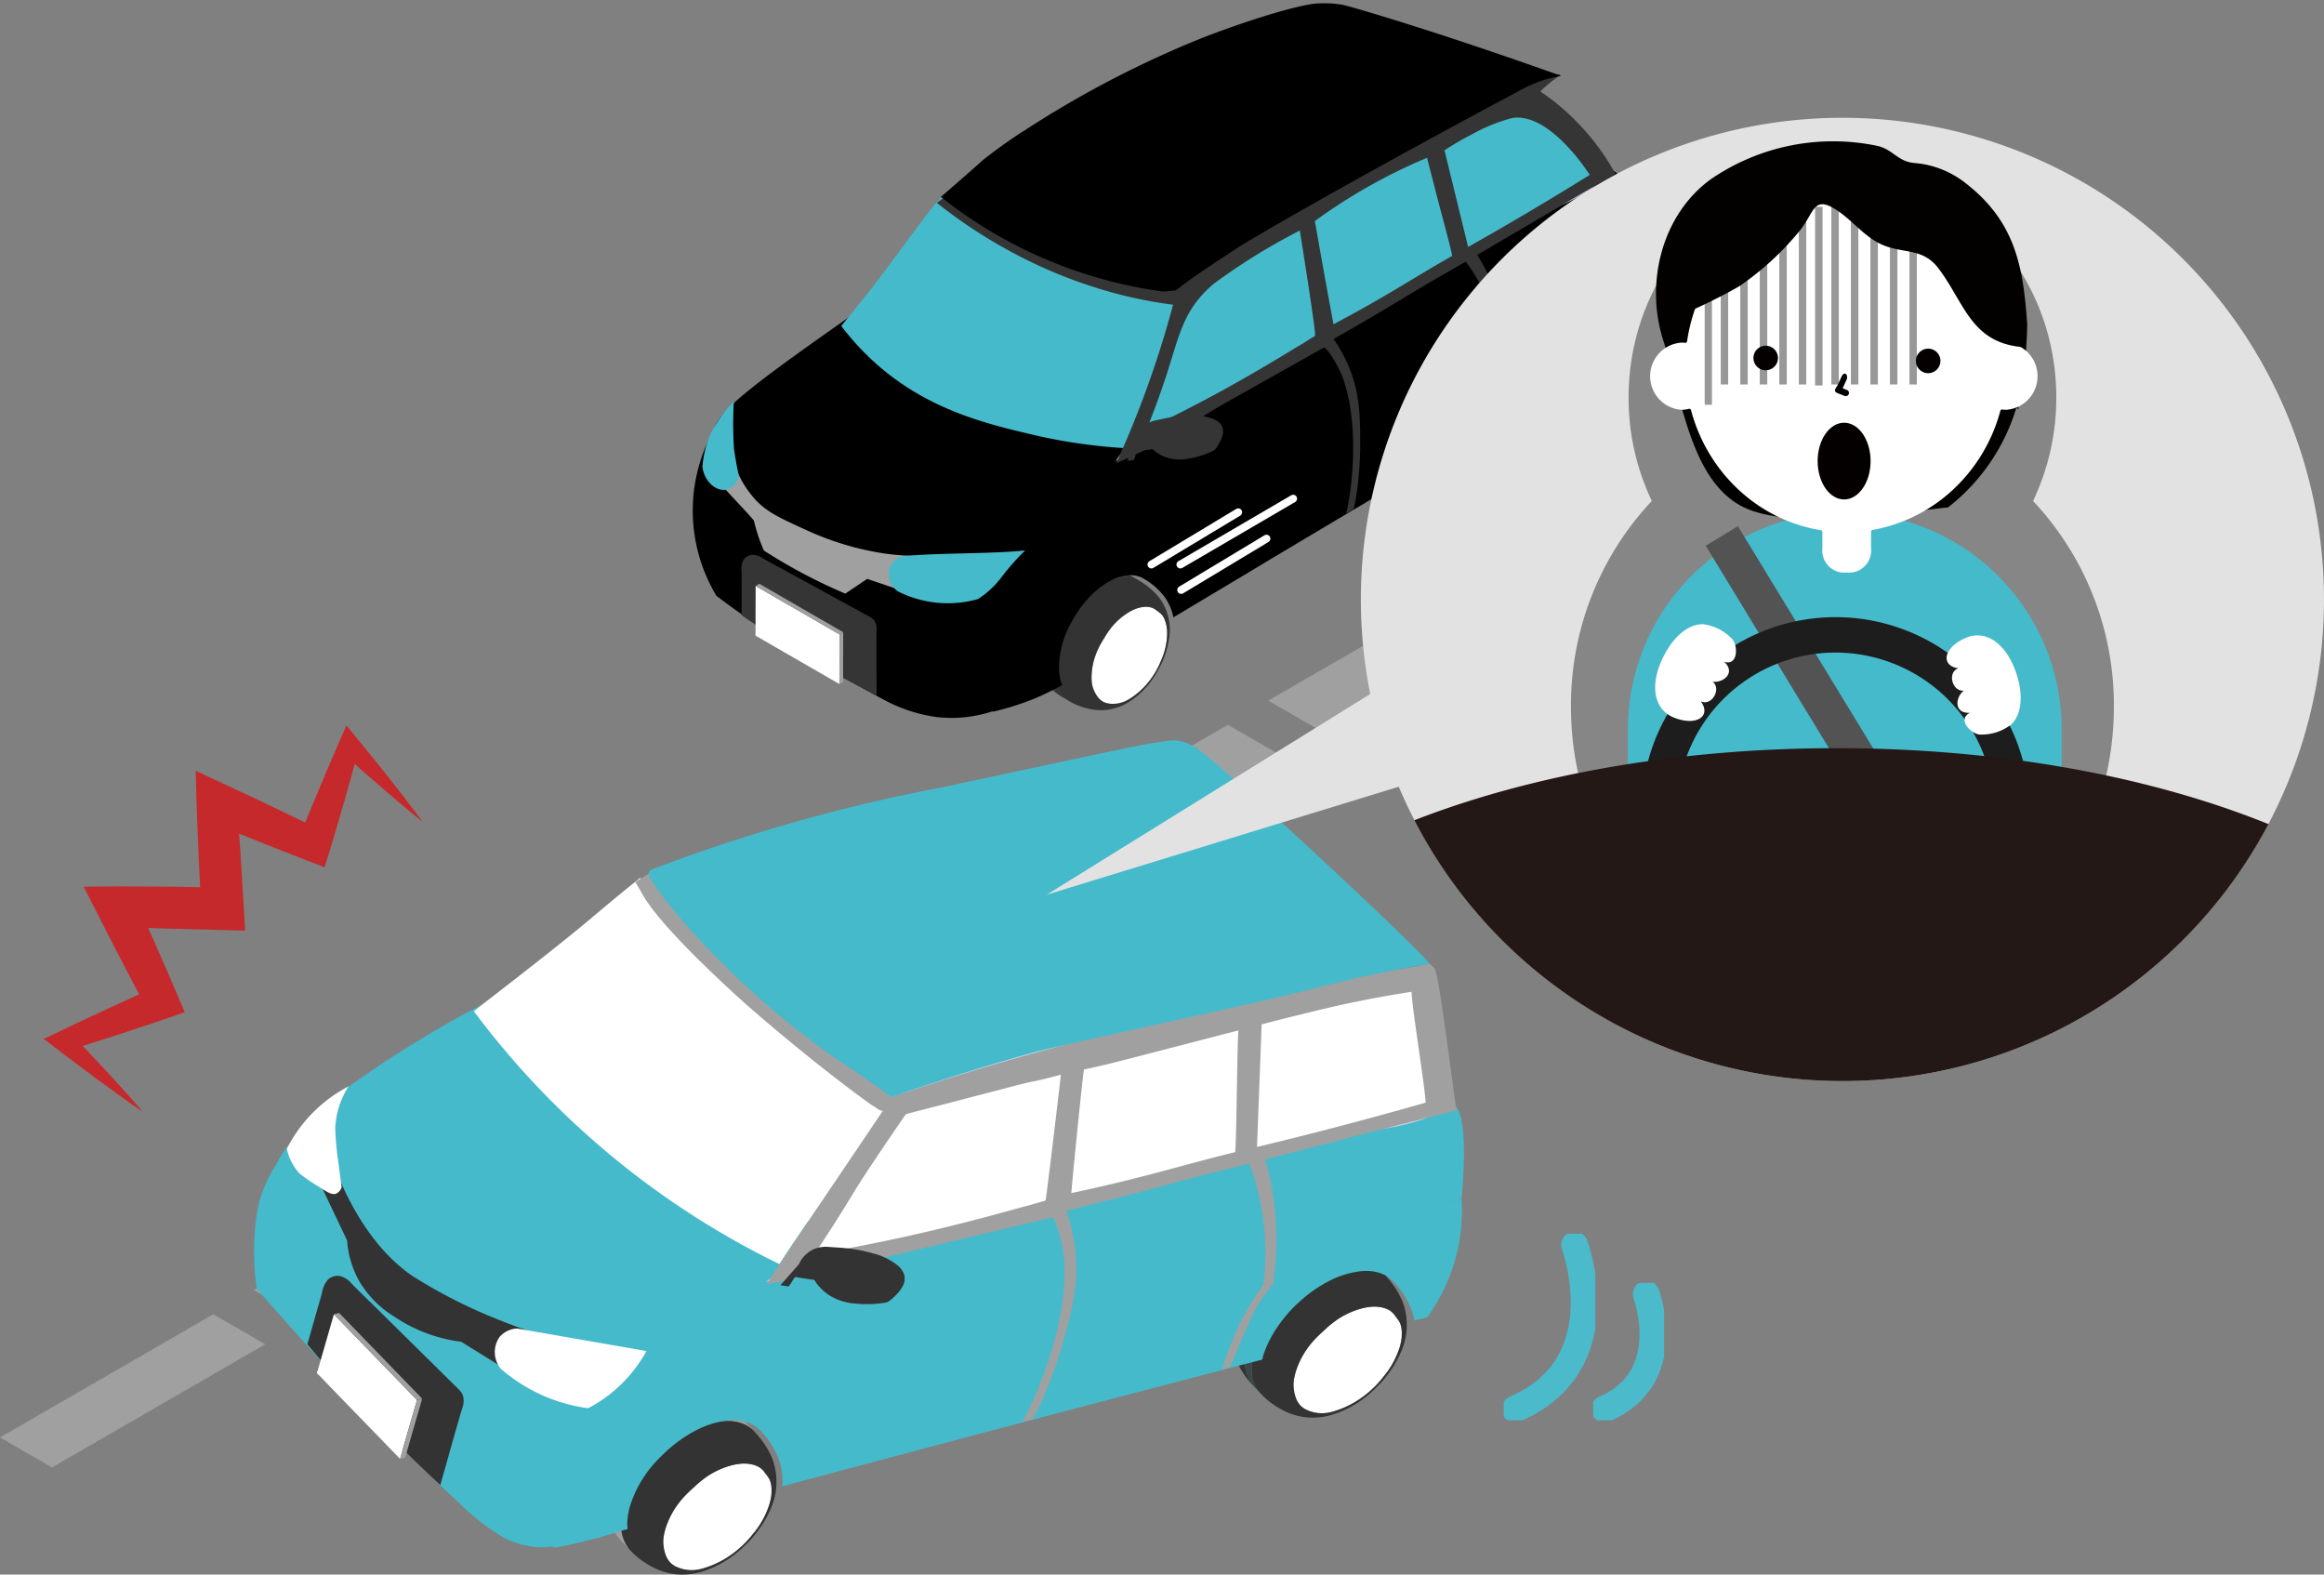 <svg data-name="Group 2988" xmlns="http://www.w3.org/2000/svg" xmlns:xlink="http://www.w3.org/1999/xlink" width="260" height="176.129" viewBox="0 0 260 176.129"><rect x="0" y="0" width="260" height="176.129" fill="#808080" stroke="none"/><defs><clipPath id="b"><path data-name="Rectangle 1634" fill="none" d="M0 0h260v176.129H0z"/></clipPath><clipPath id="c"><path data-name="Path 3419" d="M127.454 116.9q-.242.067-.486.131l-1.054.281q-2.18.584-4.358 1.178-2.194.6-4.386 1.208t-4.371 1.22q-2.19.616-4.379 1.236t-4.369 1.242q-2.185.624-4.371 1.251l-4.356 1.253-4.365 1.259-4.349 1.258-4.358 1.261-4.333 1.253-4.353 1.257-4.35 1.254c-1.457.419-24.554 9.179-26.015 9.565.717.744 32.111 31.45 32.613 31.313 2.083-.57 26.039-11.365 28.119-11.933l6.217-1.7 6.234-1.705 6.227-1.7 6.223-1.7c2.083-.57 27.677-7.439 29.754-8.006.946-.259 3-.759 6.241-1.707 2.45-.716 4.423-1.347 5.655-1.751a12.636 12.636 0 00-.408-.863c-1.541-2.964-41.915-25.964-42.091-26.132-.031-.03-.286-.239-.268-.282-.018.041-.218.049-.263.062" transform="translate(-43.201 -116.834)" fill="none"/></clipPath><clipPath id="d"><path data-name="Path 3447" d="M161.606 10.358l-.349.211-.761.454q-1.571.94-3.137 1.888t-3.153 1.917q-1.57.96-3.138 1.924t-3.141 1.938q-1.566.967-3.131 1.94t-3.132 1.947l-3.12 1.947-3.125 1.953-3.112 1.948-3.119 1.953-3.1 1.942-3.115 1.948-3.116 1.946c-1.043.651-20.428 12.977-21.481 13.6.724.421 28.113 17.2 28.474 16.981 1.5-.908 21.1-15.011 22.6-15.917l4.472-2.709 4.483-2.716 4.479-2.713 4.476-2.712c1.5-.908 19.934-11.957 21.427-12.862.682-.413 2.172-1.26 4.489-2.72 1.752-1.1 3.151-2.034 4.022-2.623a10.062 10.062 0 00-.511-.584c-1.859-1.968-34.539-10.739-34.714-10.831-.031-.016-.277-.122-.271-.16-.005.037-.16.087-.192.107" transform="translate(-98.377 -10.251)" fill="none"/></clipPath><clipPath id="f"><path data-name="Rectangle 1630" fill="none" d="M0 0h23.768v22.282H0z"/></clipPath><clipPath id="g"><path data-name="Rectangle 1622" fill="none" d="M0 0h11.391v22.282H0z"/></clipPath><clipPath id="h"><path data-name="Rectangle 1629" fill="none" d="M0 0h11.391v20.098H0z"/></clipPath><clipPath id="i"><path data-name="Rectangle 1631" fill="none" d="M0 0h10.256v20.868H0z"/></clipPath><clipPath id="j"><path data-name="Rectangle 1632" fill="none" d="M0 0h7.938v15.373H0z"/></clipPath><radialGradient id="a" cx=".485" cy=".496" r=".361" gradientTransform="matrix(0 1 1.53 0 -1.917 1.463)" gradientUnits="objectBoundingBox"><stop offset="0" stop-color="#fff"/><stop offset="1" stop-color="#c5d3ec"/></radialGradient><radialGradient id="e" cx=".5" cy=".498" r=".71" gradientTransform="matrix(.574 0 0 -1 -.355 5.903)" xlink:href="#a"/></defs><g data-name="Group 2987" clip-path="url(#b)"><path data-name="Path 3402" d="M0 160.788l5.816 3.355 23.86-13.775-5.817-3.356z" fill="#a0a0a0"/><path data-name="Path 3403" d="M58.053 133.883l-23.859 13.774-5.817-3.359 23.86-13.775z" fill="#a0a0a0"/><path data-name="Path 3404" d="M86.43 117.398l-23.859 13.775-5.817-3.355 23.86-13.775z" fill="#a0a0a0"/><path data-name="Path 3405" d="M114.806 100.915L90.947 114.69l-5.818-3.351 23.86-13.775z" fill="#a0a0a0"/><path data-name="Path 3406" d="M143.183 84.431l-23.86 13.778-5.816-3.355 23.86-13.775z" fill="#a0a0a0"/><path data-name="Path 3407" d="M171.56 67.947l-23.859 13.774-5.817-3.355 23.86-13.775z" fill="#a0a0a0"/><path data-name="Path 3408" d="M199.937 51.462l-23.859 13.775-5.82-3.355 23.86-13.775z" fill="#a0a0a0"/><g data-name="Group 2963"><g data-name="Group 2962" clip-path="url(#b)"><path data-name="Path 3409" d="M150.377 139.348h-.011l.034.011-.023-.008" fill="#394949"/><path data-name="Path 3410" d="M139.882 149.506a14.555 14.555 0 014.261-5.765 14.962 14.962 0 013.067-2.034 9.556 9.556 0 013.38-1.008 4.377 4.377 0 013.556 1.081 11.951 11.951 0 00-1.416-1.229l.03.021a8.649 8.649 0 00-2.453-1.242l.058.015a7.315 7.315 0 00-1.144-.254l.1.013c-.075-.01-.151-.027-.226-.029l.115.015-.125-.016h.01a6.52 6.52 0 00-1.354-.018h.027a10.115 10.115 0 00-2.142.476 11.094 11.094 0 00-1.979.945 13.382 13.382 0 00-3.182 2.686 11.854 11.854 0 00-2.233 3.727 7.559 7.559 0 00-.47 2.2 6.892 6.892 0 00.249 2.138 8.821 8.821 0 001.919 3.466c.122.138.247.272.372.407a4.542 4.542 0 01-.887-4.011 9.159 9.159 0 01.462-1.587" fill="#333"/><path data-name="Path 3411" d="M140.627 150.149a14.674 14.674 0 014.429-5.847 11.947 11.947 0 016.144-2.863 4.378 4.378 0 013.655 1.075c-.3-.315-.589-.652-.923-.938a3.561 3.561 0 00-1.129-.646 5.463 5.463 0 00-2.6-.195 11.092 11.092 0 00-4.422 1.781 16.383 16.383 0 00-3.746 3.349 14.541 14.541 0 00-1.5 2.24 10.683 10.683 0 00-1.027 2.531 6.16 6.16 0 00-.131 2.58 3.924 3.924 0 00.4 1.168 4.547 4.547 0 00.758.967c.157.162.317.322.473.485a4.581 4.581 0 01-.871-4.089 9.287 9.287 0 01.483-1.6" fill="#394949"/><path data-name="Path 3412" d="M152.392 146.347a9.517 9.517 0 00-3.267 1.6 12.472 12.472 0 00-2.709 2.691 8.52 8.52 0 00-1.646 3.611 3.459 3.459 0 00.7 2.967 3.588 3.588 0 003.294.753 8.915 8.915 0 003.305-1.444 12.461 12.461 0 002.786-2.589 9.22 9.22 0 001.817-3.545 3.819 3.819 0 00-.367-3.076 3.221 3.221 0 00-2.978-1.132 6.127 6.127 0 00-.939.163" fill="#fff"/><path data-name="Path 3413" d="M156.676 151.385a8.256 8.256 0 00.616-2 7.928 7.928 0 00.05-2.018 10.313 10.313 0 00-.192-1.05 6.625 6.625 0 00-.356-1 9.64 9.64 0 00-1.079-1.791 11.842 11.842 0 00-.817-.969l.144.153c-.071-.076-.142-.153-.215-.227l.021.023a3.319 3.319 0 00-.305-.278v.005a3.5 3.5 0 00-.317-.226 2.834 2.834 0 00-.346-.191 4.024 4.024 0 00-.384-.16l.01.008c-.15-.043-.294-.1-.445-.135l.013.008a4.7 4.7 0 00-.517-.1l.012.006a5.432 5.432 0 00-.628-.046l.019.007a6.586 6.586 0 00-.871.04l.026.007a10.253 10.253 0 00-3.731 1.265l.014-.015c-.325.177-.642.371-.951.573l.005-.008c-.243.158-.481.327-.715.5v-.005a15.86 15.86 0 00-3.909 4.075 12.485 12.485 0 00-1.376 2.751 7.1 7.1 0 00-.434 2.88 4.026 4.026 0 00.935 2.313 8.57 8.57 0 002.242 1.779 7.418 7.418 0 002.914.98 7.659 7.659 0 002.833-.26 11.61 11.61 0 004.585-2.647c.19-.172.375-.351.557-.53l-.039.037c.32-.325.634-.659.923-1.013s.554-.736.814-1.115l-.031.044a10.844 10.844 0 00.916-1.672m-11.751 2.195a9.457 9.457 0 011.833-3.377 14.193 14.193 0 011.352-1.334 11.807 11.807 0 011.448-1.218 8.8 8.8 0 013.2-1.384 4.674 4.674 0 011.85-.018 2.7 2.7 0 01.9.338 2.415 2.415 0 01.594.641 6.215 6.215 0 01.52.725 2.045 2.045 0 01.2.835 5.383 5.383 0 01-.212 1.891 9.634 9.634 0 01-1.852 3.338 10.987 10.987 0 01-5.306 3.784 4.3 4.3 0 01-3.475-.19 2.308 2.308 0 01-.99-1.253 4.562 4.562 0 01-.246-1.815 5.6 5.6 0 01.188-.962" fill="#333"/><path data-name="Path 3414" d="M79.862 156.9h-.011l.034.011-.023-.008" fill="#394949"/><path data-name="Path 3415" d="M69.368 167.058a14.556 14.556 0 014.261-5.765 14.963 14.963 0 013.067-2.034 9.555 9.555 0 013.38-1.008 4.377 4.377 0 013.556 1.081 11.967 11.967 0 00-1.416-1.229l.03.021a8.645 8.645 0 00-2.453-1.242l.058.015a7.3 7.3 0 00-1.145-.254l.1.013c-.075-.01-.151-.027-.226-.029l.115.015-.125-.016h.01a6.524 6.524 0 00-1.354-.018h.027a10.122 10.122 0 00-2.142.476 11.1 11.1 0 00-1.979.945 13.386 13.386 0 00-3.182 2.686 11.854 11.854 0 00-2.233 3.727 7.56 7.56 0 00-.47 2.2 6.892 6.892 0 00.249 2.138 8.82 8.82 0 001.919 3.466c.122.138.247.272.372.407a4.542 4.542 0 01-.887-4.011 9.163 9.163 0 01.462-1.587" fill="#a0a0a0"/><path data-name="Path 3416" d="M70.112 167.701a14.675 14.675 0 014.429-5.847 11.941 11.941 0 016.144-2.863 4.378 4.378 0 013.655 1.075c-.3-.315-.589-.652-.923-.938a3.56 3.56 0 00-1.129-.646 5.463 5.463 0 00-2.6-.195 11.092 11.092 0 00-4.422 1.781 16.383 16.383 0 00-3.746 3.349 14.542 14.542 0 00-1.5 2.24 10.684 10.684 0 00-1.027 2.531 6.159 6.159 0 00-.131 2.58 3.925 3.925 0 00.4 1.168 4.568 4.568 0 00.757.967c.158.162.317.322.474.485a4.581 4.581 0 01-.871-4.089 9.292 9.292 0 01.483-1.6" fill="#a0a0a0"/><path data-name="Path 3417" d="M81.878 163.899a9.531 9.531 0 00-3.267 1.6 12.5 12.5 0 00-2.709 2.692 8.519 8.519 0 00-1.646 3.611 3.46 3.46 0 00.7 2.967 3.589 3.589 0 003.294.753 8.916 8.916 0 003.305-1.444 12.458 12.458 0 002.786-2.589 9.218 9.218 0 001.822-3.541 3.819 3.819 0 00-.367-3.076 3.221 3.221 0 00-2.978-1.132 6.125 6.125 0 00-.939.164" fill="#fff"/><path data-name="Path 3418" d="M86.158 168.932a8.253 8.253 0 00.616-2 7.929 7.929 0 00.05-2.018 10.313 10.313 0 00-.192-1.05 6.629 6.629 0 00-.356-1 9.64 9.64 0 00-1.079-1.791 11.822 11.822 0 00-.817-.969l.144.153c-.071-.076-.142-.153-.215-.227l.021.023a3.31 3.31 0 00-.305-.278l.005.005a3.493 3.493 0 00-.317-.226 2.83 2.83 0 00-.346-.191 4.03 4.03 0 00-.384-.16l.01.008c-.15-.043-.294-.1-.445-.135l.012.008a4.634 4.634 0 00-.516-.1l.012.006a5.412 5.412 0 00-.628-.046l.019.007a6.575 6.575 0 00-.871.04c.009 0 .017.005.026.006a10.269 10.269 0 00-3.731 1.266l.014-.015c-.325.177-.642.371-.951.573l.005-.008a15.26 15.26 0 00-.715.5 15.859 15.859 0 00-3.909 4.075 12.485 12.485 0 00-1.376 2.751 7.1 7.1 0 00-.434 2.88 4.026 4.026 0 00.935 2.313 8.571 8.571 0 002.242 1.779 7.417 7.417 0 002.914.98 7.659 7.659 0 002.833-.26 11.611 11.611 0 004.585-2.647c.19-.172.375-.351.557-.53l-.039.037c.32-.325.634-.659.923-1.013s.554-.736.814-1.116l-.031.044a10.847 10.847 0 00.916-1.672m-11.747 2.198a9.457 9.457 0 011.833-3.378 14.2 14.2 0 011.352-1.334 11.813 11.813 0 011.448-1.218 8.805 8.805 0 013.2-1.384 4.675 4.675 0 011.85-.018 2.7 2.7 0 01.9.338 2.415 2.415 0 01.594.641 6.211 6.211 0 01.52.725 2.046 2.046 0 01.2.835 5.383 5.383 0 01-.212 1.891 9.647 9.647 0 01-1.852 3.338 10.986 10.986 0 01-5.306 3.784 4.3 4.3 0 01-3.475-.19 2.308 2.308 0 01-.99-1.253 4.563 4.563 0 01-.246-1.815 5.6 5.6 0 01.188-.962" fill="#333"/></g></g><g data-name="Group 2965"><g data-name="Group 2964" clip-path="url(#c)" transform="translate(36.233 97.99)"><path data-name="Rectangle 1612" transform="rotate(-74.085 27.706 36.71)" fill="url(#a)" d="M0 0h90.312v138.203H0z"/></g></g><g data-name="Group 2967"><g data-name="Group 2966" clip-path="url(#b)"><path data-name="Path 3420" d="M69.716 152.087a109.526 109.526 0 00-3.422 11.412l-1.33 6.159-.329 1.523c-.055.25-.12.5-.162.751a.493.493 0 01-.072.249.653.653 0 01-.289.137c-.438.163-.868.333-1.319.459a8.315 8.315 0 01-1.374.264 9.232 9.232 0 01-5.453-1.276 25.745 25.745 0 01-4.583-3.634q-2.285-2.111-4.488-4.309a283.29 283.29 0 01-4.378-4.451c-5.381-5.61-13.036-14.344-13.79-15.2a29.251 29.251 0 01-.093-7.693 14.836 14.836 0 01.658-2.977 17.059 17.059 0 011.753-3.487 9.592 9.592 0 013.2-3.705 5.251 5.251 0 012.13-.894c1.9-.237 3.53 1.163 11.492 9.665 2.648 4.675 8.343 10.827 21.844 17.012" fill="#45bacb"/><path data-name="Path 3421" d="M163.088 139.731a20.451 20.451 0 00.469-4.408q0-.629-.042-1.257-3.253.806-6.5 1.625t-6.5 1.646q-3.246.828-6.489 1.665c-2.168.56-15.348 4.006-17.514 4.573s-4.311 1.133-6.466 1.7-4.319 1.149-6.478 1.729a1985.765 1985.765 0 00-19.359 5.301c-2.151.6-4.3 1.2-6.456 1.812s-4.31 1.221-6.464 1.837a2153.327 2153.327 0 00-12.882 3.729c-2.139.627 1.215-.287-.928.35-.528.156-1.055.316-1.583.47a6.4 6.4 0 00-.75.221.229.229 0 00-.144.181c-.037.139-.07.28-.106.419q-.421 1.617-.844 3.233-.849 3.255-1.7 6.509c-.138.529-.259 1.064-.416 1.588a1.284 1.284 0 00-.095.359c0 .106.094.089.177.087a4.425 4.425 0 00.72-.1 52.6 52.6 0 003.211-.746c2.135-.549-1.248.4.871-.207q.8-.229 1.594-.471c.523-.158 1.042-.341 1.569-.48.064-.017.16-.015.206-.068.06-.069 0-.206-.005-.286a4.693 4.693 0 01.013-.767 7.744 7.744 0 01.313-1.591 13.052 13.052 0 013.139-5.166 17.232 17.232 0 012.258-2c.234-.171.471-.34.715-.5l-.005.009c.31-.2.627-.4.951-.574l-.014.016a10.251 10.251 0 013.732-1.266l-.027-.006a6.58 6.58 0 01.872-.041l-.024.002a5.422 5.422 0 01.627.047l-.011-.006a4.9 4.9 0 01.516.1l-.012-.008c.151.036.3.093.445.136l-.01-.008a3.828 3.828 0 01.384.159 2.927 2.927 0 01.345.191 3.111 3.111 0 01.317.226v-.005a3.291 3.291 0 01.305.278l-.022-.023c.074.075.143.152.215.227l-.144-.153a9.374 9.374 0 012.185 3.531 9.224 9.224 0 01.259 1.282 8.286 8.286 0 01.016 1.421l5.154-1.374 5.135-1.369 5.152-1.371 5.135-1.364 5.148-1.365 5.158-1.362c1.72-.453 14.454-3.788 16.175-4.238s3.434-.9 5.152-1.341c.413-.107.827-.22 1.242-.322.074-.018.176-.023.231-.084s.054-.169.07-.25a4.319 4.319 0 01.189-.585 12.474 12.474 0 011.115-2.28 15.665 15.665 0 013.129-3.63c.32-.275.648-.541.988-.791v.005c.233-.172.471-.34.715-.5l-.006.008c.31-.2.627-.4.951-.573l-.014.015a10.25 10.25 0 013.734-1.264c-.009 0-.018-.005-.027-.006a6.593 6.593 0 01.872-.041l-.019-.007a5.245 5.245 0 01.627.047l-.011-.007a4.706 4.706 0 01.516.1l-.012-.008c.151.035.3.092.445.135l-.01-.008a4.036 4.036 0 01.384.16 1.576 1.576 0 01.345.191 3.412 3.412 0 01.318.226l-.005-.005a3.2 3.2 0 01.305.278l-.022-.023c.073.074.143.151.215.227l-.144-.154a9.691 9.691 0 012.083 3.227 6.545 6.545 0 01.3 1.164c.32-.081.638-.168.959-.246.127-.031.259-.047.382-.091a.586.586 0 00.292-.287c.344-.546.71-1.078 1.028-1.64a20.623 20.623 0 001.6-3.579 20.375 20.375 0 00.593-2.143" fill="#45bacb"/><path data-name="Path 3422" d="M162.824 123.762s1.542.577.709 10.184a.629.629 0 01-.239.183c-.791.191-1.572.439-2.356.658l-4.728 1.318-4.717 1.309-4.744 1.313c-1.578.436-14.171 3.753-15.75 4.188s-3.143.864-4.716 1.295l-4.74 1.294q-2.365.645-4.733 1.287l-4.757 1.286-4.761 1.278q-2.378.635-4.755 1.267c-3.2.85-3.447.892-4.756 1.256 0 0-2.151.6-4.665 1.389-3.389 1.066-27.735 8.931-28.128 7.886-.018-.049.032-.075.333-1.6 0-.015 0 0 0 0a24.6 24.6 0 011.447-3.736c.6-.94 2.372-2.948 9.366-7.216 3.313-2.022 7.276-4.232 7.714-4.563a2.14 2.14 0 01.445-.259 3.55 3.55 0 01.527-.148c.391-.1.777-.211 1.167-.314q2.38-.64 4.763-1.267t4.765-1.25q2.383-.621 4.769-1.235t4.77-1.217l4.769-1.2q2.386-.6 4.75-1.178 2.373-.585 4.748-1.161t4.781-1.152q2.392-.571 4.786-1.136t4.766-1.114q2.393-.556 4.787-1.1c1.592-.363 14.2-3.606 15.79-3.965a28.263 28.263 0 004.8-1.072c2.529-.957 2.966-1.814 3.792-1.5" fill="#45bacb"/><path data-name="Path 3423" d="M91.899 137.967a60.711 60.711 0 01-5.531 4.914 64.818 64.818 0 01-12.472 7.571 67.889 67.889 0 01-6.4 2.595 124.208 124.208 0 01-16.471-7.787c-11.559-6.552-13.891-10.36-14.97-12.854a18.924 18.924 0 01-1.5-7.515 125.911 125.911 0 0118.94-12.291q2.382-1.257 4.715-2.36c9.7 8.723 23.99 19 33.688 27.724" fill="#45bacb"/><path data-name="Path 3424" d="M34.387 150.364l1.092-3.831c.179-.627.367-1.252.537-1.882a3 3 0 01.677-1.521 1.616 1.616 0 011.323-.4 2.519 2.519 0 011.342.879c.921.932 1.864 1.842 2.8 2.761l5.639 5.563 2.835 2.8c.225.221.452.442.675.666a2.026 2.026 0 01.471.656 2.34 2.34 0 01-.095 1.556c-.748 2.518-1.441 5.051-2.161 7.576l-.264.926q-3.11-2.88-6.067-5.92-2.933-3.016-5.7-6.182-1.576-1.8-3.1-3.646" fill="#333"/><path data-name="Path 3425" d="M46.198 142.766a58.033 58.033 0 009.553 4.845 63.47 63.47 0 004.257 1.55l-3.294 4.1-5.124-3.177a17.235 17.235 0 01-7.493-2.817 11.6 11.6 0 01-3.866-3.894 10.79 10.79 0 01-1.395-4.61l-3.948-8.3 1.275-3.719c.954 3.365 3.738 11.736 10.033 16.023" fill="#333"/><path data-name="Path 3426" d="M72.318 151.122l-14.463-2.517a2.759 2.759 0 00-1.946.921 2.945 2.945 0 00.095 3.559 18.662 18.662 0 009.791 4.438 15.706 15.706 0 006.524-6.4" fill="#fff"/><path data-name="Path 3427" d="M38.984 121.529a9.491 9.491 0 00-1.48 4.669 33.425 33.425 0 00.377 3.993c.133 1.088.255 1.989.343 2.614a1.221 1.221 0 01-.611.71c-.424.175-.883-.089-1.9-.744a19.658 19.658 0 01-2.2-1.508 5.894 5.894 0 01-1.422-2.764 16.009 16.009 0 016.887-6.971" fill="#fff"/><path data-name="Path 3428" d="M37.355 147.012l-1.113 3.862q-.276.954-.549 1.906c-.043.147-.081.3-.125.441-.034.11-.124.243-.1.361s.132.168.206.233c.125.108.233.235.347.354 1.859 1.934 3.732 3.853 5.6 5.78l3.133 3.234 1.113-3.863.549-1.906c.042-.147.081-.294.125-.44.034-.11.124-.244.1-.362s-.133-.168-.206-.232c-.125-.108-.233-.236-.347-.354-1.859-1.934-3.732-3.854-5.6-5.78l-3.133-3.234" fill="#fff"/><path data-name="Path 3429" d="M46.646 156.603l-1.481 5.136q-.206.722-.416 1.443c.106-.027.211-.061.32-.08.082-.015.2 0 .257-.072s.06-.182.081-.261c.031-.115.067-.228.1-.342l.419-1.455q.418-1.453.837-2.9l.465-1.613-.584.148" fill="#a0a0a0"/><path data-name="Path 3430" d="M37.939 146.863l-.585.148 3.877 4 3.852 3.977c.357.368.711.737 1.069 1.1.079.081.16.161.236.245a1.112 1.112 0 00.2.216.3.3 0 00.271-.007c.121-.038.244-.063.367-.094l-3.622-3.739-3.629-3.747-2.039-2.105" fill="#a0a0a0"/><path data-name="Path 3431" d="M101.083 124.382c-.959 1.287-.118-2.577-1.078-1.291s-3.792 6.1-4.755 7.395c-1.371 1.84-1.648 2.026-2.878 3.861a40.3 40.3 0 00-2.514 4.048 26.253 26.253 0 01-1.687 2.881 24.77 24.77 0 01-.76 1.058l4.862-1.1c3.677-.827 4.248-.949 5.983-1.348q2.984-.686 5.962-1.395t5.955-1.445q2.969-.733 5.931-1.491c1.985-.507.1.093 2.077-.43s3.949-1.054 5.92-1.593 7.808-2.2 9.773-2.757c3.117-.88 5.411-1.549 5.878-1.685 3-.872 8.876-2.471 21.36-5.642 1.27-8.971-1.541-14.258-1.729-14.2-.913.279-8.489 1.558-9.408 1.812l-2.823.777c-1.869.515-14.751 3.913-16.621 4.428s-7.6 2.145-9.47 2.66.134-.087-1.734.428l-5.608 1.545-5.653 1.558-5.615 1.547-1.368.377" fill="#fff"/><path data-name="Path 3432" d="M71.627 98.191q-2.6 2.075-5.14 4.227c-4.582 3.887-13.216 10.44-13.473 10.699a93.972 93.972 0 0034.2 28.291c.023-.168 3.957-5.982 4.949-7.257.971-1.251 7.282-9.107 8.167-10.488l.327-.51a47.918 47.918 0 01-6.115-3.145 47.29 47.29 0 01-5.538-3.947c-1.725-1.428-16.1-15.276-17.376-17.873" fill="#fff"/><path data-name="Path 3433" d="M160.468 108.278c-.112-.1-.219-.211-.328-.317a.369.369 0 00-.359-.133c-.359.067-.716.138-1.075.207-1.462.281-9.572 1.6-11.032 1.893-1.478.3-13.967 3.486-15.441 3.8s-2.929.645-4.389.984a308.408 308.408 0 00-8.685 2.154 295.661 295.661 0 00-17.111 5.076q-.528.174-1.058.351c-.34.113-.687.213-1.024.332a.509.509 0 00-.308.243c-.077.131-.151.265-.23.4-.19.315-11.672 17.266-12.475 18.54l-1.162 1.844c1.842-.2 31.9-7.506 31.981-7.479a6.683 6.683 0 01.512 1.077 16.919 16.919 0 01.78 3.652c.519 8.091-4.088 17.008-4.088 17.008-.265.513-.489.921-.616 1.15.318-.084.635-.173.955-.251a.4.4 0 00.265-.155 3.944 3.944 0 00.236-.429c.135-.256.5-.961.883-1.837a50.44 50.44 0 002.02-5.525c1.114-3.881 2.046-7.127 1.56-11.216a19.744 19.744 0 00-.981-4.217l5.614-1.408c1.872-.469 7.615-2.055 9.486-2.524l5.367-1.346a28.439 28.439 0 011.579 13.539 30.111 30.111 0 00-4.627 9.574l.926-.39c.585-1.4 1.091-2.6 1.493-3.54a28.636 28.636 0 011.289-2.824 16.616 16.616 0 011.966-2.825 32.607 32.607 0 00.017-10.123 32.128 32.128 0 00-.856-3.871c3.993-1.027 13.5-3.5 15.09-3.9l5.614-1.408.7-.176c-.282-1.4-1.955-15.437-2.489-15.935m-43.494 25.992a.3.3 0 01-.163.074 6.928 6.928 0 00-.273.075l-.52.153-1.069.311c-1.467.424.933-.277-.538.132s-2.939.81-4.413 1.2-2.948.763-4.428 1.123-2.944.7-4.421 1.023-2.972.636-4.462.93-2.992.573-4.491.836q-.55.1-1.1.19 2.291-3.407 4.412-6.923c1.412-2.343 5.794-8.728 5.851-8.762s3.462-.9 4.132-1.074l8.052-2.1c2.676-.7 1.482-.282 4.158-.981l.986-.257c-.159 1.53-1.644 13.974-1.714 14.056m3.747-1a94.47 94.47 0 01-.866.185c.17-2.112 1.339-13.8 1.422-13.823.5-.117 1-.213 1.494-.33s.73-.167 1.5-.355c.556-.135 6.349-1.626 14.282-3.69-.146 1.207-.2 12.145-.367 13.607l.009.006c-6.185 1.521-9.8 2.736-17.475 4.4m19.912-4.982l.519-13.705c1.033-.272 2.472-.643 4.2-1.066 2.083-.511 3.908-.963 6.193-1.432 2.683-.552 4.9-.92 6.381-1.147-.018 1.385 1.591 11.259 1.566 12.4q-4.62 1.32-9.441 2.588-4.779 1.256-9.414 2.366" fill="#a0a0a0"/><path data-name="Path 3434" d="M72.561 97.728c-.272.171-.542.346-.814.514-.113.07-.226.138-.337.208-.071.045-.308.149-.3.242 0 .077.126.221.162.286.076.138.155.274.234.411 0 0 .216.38.481.835 2.39 4.085 11.5 12.137 11.5 12.137s6.856 6.064 13.7 11.012c.383.277.794.511.794.511a1.72 1.72 0 00.772.389c.632.029 1.268.034 1.9.054l.954.027-4.724-4.884-4.707-4.864c-1.574-1.628-12.764-9.795-14.339-11.422s-3.137-3.243-4.705-4.865l-.569-.59" fill="#a0a0a0"/><path data-name="Path 3435" d="M133.903 83.704a4.8 4.8 0 00-2.564-.888 8.31 8.31 0 00-1.395.154c-.5.08-1 .155-1.507.235-1.993.317-21.642 4.6-23.624 4.977s-3.952.792-5.918 1.235a189.494 189.494 0 00-17.443 4.814c-1.912.628-3.8 1.279-5.682 1.963q-.715.26-1.427.526c-.454.169-.918.314-1.361.507a.613.613 0 00-.338.871 5.85 5.85 0 00.382.6c.218.322.335.492.41.6 4.451 6.283 12.021 12.816 12.021 12.816a98.428 98.428 0 007.992 6.254c.852.578 4.73 3.16 5.3 3.635.188.158.4.28.6.421.155.109.312.278.519.25a1.835 1.835 0 00.327-.1l.373-.133.7-.251q1.443-.5 2.894-.975 2.867-.947 5.756-1.828t5.813-1.7c1.947-.544 21.577-4.775 28.712-6.484 4.161-1 7-1.845 12.6-2.883 1.228-.227 2.24-.4 2.9-.51-1.161-1.671-23.375-22.394-26.05-24.105" fill="#45bacb"/><path data-name="Path 3436" d="M89.368 141.431a3.342 3.342 0 011.867-1.777 3.5 3.5 0 011.488-.174c.558.042 1.117.065 1.675.117a17.184 17.184 0 013.237.593 7.29 7.29 0 012.759 1.332 2.319 2.319 0 01.772 1.084 1.8 1.8 0 01-.228 1.36 4.749 4.749 0 01-.969 1.153 3.335 3.335 0 01-.585.48 1.8 1.8 0 01-.635.157 12.879 12.879 0 01-3.164.048 6.189 6.189 0 01-2.945-1.006 5.772 5.772 0 01-1.119-1.039c-.078-.094-.157-.188-.226-.289a1.457 1.457 0 00-.163-.262.43.43 0 00-.291-.072c-.126-.008-.251-.034-.375-.055-.278-.045-.559-.086-.837-.13l-.387-.06c-.085-.013-.215-.065-.294-.017a.9.9 0 00-.208.266c-.07.109-.135.221-.205.33s-.141.215-.215.32a.165.165 0 01-.2.091c-.271-.041-.543-.075-.814-.112l2.059-2.338" fill="#333"/><path data-name="Path 3438" d="M168.381 44.336a11.8 11.8 0 012.041-5.445 12.166 12.166 0 011.94-2.269 7.76 7.76 0 012.412-1.538 3.548 3.548 0 013.014.053 9.7 9.7 0 00-1.377-.644l.028.01a7.03 7.03 0 00-2.189-.424h.048a5.9 5.9 0 00-.949.056l.085-.013c-.06.009-.123.013-.183.027l.093-.013-.1.015h.008a5.356 5.356 0 00-1.06.287l.02-.008a8.2 8.2 0 00-1.564.848 8.99 8.99 0 00-1.334 1.178 10.874 10.874 0 00-1.885 2.8 9.616 9.616 0 00-.913 3.4 6.141 6.141 0 00.124 1.824 5.572 5.572 0 00.67 1.612 7.157 7.157 0 002.268 2.278c.126.08.253.157.381.235a3.687 3.687 0 01-1.578-2.928 7.382 7.382 0 01.008-1.341" fill="#333"/><path data-name="Path 3439" d="M169.107 44.671a11.9 11.9 0 012.155-5.546 9.685 9.685 0 014.155-3.6 3.551 3.551 0 013.091.026c-.308-.179-.6-.378-.928-.527a2.906 2.906 0 00-1.025-.252 4.443 4.443 0 00-2.071.425 9.008 9.008 0 00-3.054 2.374 13.284 13.284 0 00-2.176 3.445 11.747 11.747 0 00-.669 2.08 8.706 8.706 0 00-.238 2.2 4.989 4.989 0 00.472 2.041 3.181 3.181 0 00.574.822 3.7 3.7 0 00.806.585c.159.091.319.181.477.273a3.717 3.717 0 01-1.589-3 7.562 7.562 0 01.021-1.357" fill="#333"/><path data-name="Path 3440" d="M177.439 39.092a7.743 7.743 0 00-2.193 1.972 10.138 10.138 0 00-1.514 2.7 6.906 6.906 0 00-.481 3.183 2.8 2.8 0 001.2 2.159 2.912 2.912 0 002.738-.145 7.239 7.239 0 002.257-1.862 10.107 10.107 0 001.6-2.639 7.48 7.48 0 00.633-3.167 3.1 3.1 0 00-.97-2.318 2.613 2.613 0 00-2.576-.221 5 5 0 00-.7.336" fill="#fff"/><path data-name="Path 3441" d="M181.899 42.067a6.668 6.668 0 00.035-1.7 6.419 6.419 0 00-.409-1.586 8.14 8.14 0 00-.383-.777 5.288 5.288 0 00-.5-.7 7.758 7.758 0 00-1.24-1.158 9.4 9.4 0 00-.853-.573l.147.087c-.072-.044-.144-.088-.218-.13l.022.013a2.684 2.684 0 00-.3-.149 2.844 2.844 0 00-.3-.106 2.326 2.326 0 00-.311-.072 3.208 3.208 0 00-.336-.04l.01.005c-.127 0-.252-.013-.377-.007h.011a4.216 4.216 0 00-.424.039h.01a4.26 4.26 0 00-.5.1H176a5.257 5.257 0 00-.671.226h.022a8.309 8.309 0 00-2.629 1.817l.008-.015c-.214.211-.418.432-.615.658v-.008c-.154.178-.3.362-.447.548v-.005a12.875 12.875 0 00-2.143 4.049 10.132 10.132 0 00-.462 2.451 5.756 5.756 0 00.3 2.344 3.267 3.267 0 001.244 1.6 6.927 6.927 0 002.145.889 6.012 6.012 0 002.49.117 6.178 6.178 0 002.153-.834 9.41 9.41 0 002.987-3.084c.11-.177.215-.356.317-.537-.008.013-.016.024-.023.038.178-.325.349-.656.5-1s.268-.7.387-1.05l-.015.041a8.766 8.766 0 00.343-1.508m-8.678 4.325a7.657 7.657 0 01.679-3.041 11.525 11.525 0 01.757-1.341 9.661 9.661 0 01.858-1.272 7.153 7.153 0 012.188-1.791 3.794 3.794 0 011.439-.426 2.2 2.2 0 01.776.064 1.932 1.932 0 01.606.368 4.891 4.891 0 01.567.45 1.664 1.664 0 01.34.607 4.354 4.354 0 01.265 1.541 7.807 7.807 0 01-.7 3.015 8.908 8.908 0 01-3.3 4.132 3.489 3.489 0 01-2.753.624 1.87 1.87 0 01-1.051-.757 3.707 3.707 0 01-.6-1.36 4.56 4.56 0 01-.067-.793" fill="#333"/><path data-name="Path 3443" d="M117.285 73.711a11.8 11.8 0 012.041-5.445 12.165 12.165 0 011.94-2.269 7.759 7.759 0 012.412-1.538 3.548 3.548 0 013.014.053 9.612 9.612 0 00-1.377-.643l.028.009a7.032 7.032 0 00-2.189-.424h.048a5.9 5.9 0 00-.949.056l.085-.013c-.06.009-.123.013-.183.028l.093-.014-.1.015h.008a5.3 5.3 0 00-1.06.286l.02-.008a8.2 8.2 0 00-1.564.848 8.994 8.994 0 00-1.334 1.178c-.77.828-4.723 2.134-5.2 3.158a9.607 9.607 0 00-.913 3.4 6.142 6.142 0 00.125 1.824c.134.569 3.682.758 3.986 1.256a7.156 7.156 0 002.268 2.278c.126.08.253.157.381.235a3.687 3.687 0 01-1.584-2.931 7.385 7.385 0 01.008-1.341" fill="#394949"/><path data-name="Path 3444" d="M118.007 74.046a11.9 11.9 0 012.155-5.546 9.687 9.687 0 014.155-3.6 3.554 3.554 0 013.091.026c-.308-.179-.6-.377-.928-.527a2.906 2.906 0 00-1.027-.25 4.433 4.433 0 00-2.071.426 8.994 8.994 0 00-3.053 2.373 13.287 13.287 0 00-2.177 3.445 11.767 11.767 0 00-.669 2.081 8.661 8.661 0 00-.238 2.2 4.991 4.991 0 00.472 2.041 3.184 3.184 0 00.574.822 3.666 3.666 0 00.806.585c.159.091.319.181.477.273a3.717 3.717 0 01-1.589-3 7.545 7.545 0 01.021-1.356" fill="#333"/><path data-name="Path 3445" d="M126.339 68.464a7.744 7.744 0 00-2.193 1.972 10.139 10.139 0 00-1.514 2.7 6.905 6.905 0 00-.481 3.183 2.8 2.8 0 001.2 2.159 2.912 2.912 0 002.738-.145 7.239 7.239 0 002.257-1.862 10.109 10.109 0 001.6-2.639 7.48 7.48 0 00.633-3.167 3.1 3.1 0 00-.97-2.318 2.613 2.613 0 00-2.576-.221 4.962 4.962 0 00-.7.336" fill="#fff"/><path data-name="Path 3446" d="M130.799 71.441a6.67 6.67 0 00.035-1.7 6.4 6.4 0 00-.409-1.585 8.126 8.126 0 00-.383-.777 5.289 5.289 0 00-.5-.7 7.8 7.8 0 00-1.24-1.158 9.576 9.576 0 00-.853-.573l.147.087c-.072-.044-.144-.088-.218-.13l.022.013a2.7 2.7 0 00-.3-.149 2.855 2.855 0 00-.3-.106 2.319 2.319 0 00-.311-.072 3.005 3.005 0 00-.336-.039h.01c-.127 0-.252-.012-.377-.006h.011a4 4 0 00-.424.039h.01a4.261 4.261 0 00-.5.1h.017a5.389 5.389 0 00-.671.226h.022a8.322 8.322 0 00-2.629 1.817l.008-.015c-.214.211-.418.432-.615.658v-.008c-.154.178-.3.362-.447.548a12.863 12.863 0 00-2.143 4.048 10.136 10.136 0 00-.462 2.452 5.756 5.756 0 00.3 2.343 3.268 3.268 0 001.244 1.6 6.926 6.926 0 002.145.889 6.012 6.012 0 002.49.117 6.192 6.192 0 002.153-.833 9.42 9.42 0 002.987-3.085c.11-.176.215-.356.317-.537-.008.013-.016.024-.023.038.178-.325.349-.656.5-1s.268-.7.387-1.05l-.015.041a8.768 8.768 0 00.343-1.508m-8.678 4.326a7.658 7.658 0 01.679-3.042 11.456 11.456 0 01.757-1.341 9.594 9.594 0 01.858-1.272 7.151 7.151 0 012.188-1.791 3.8 3.8 0 011.439-.426 2.2 2.2 0 01.776.064 1.946 1.946 0 01.606.368 4.882 4.882 0 01.567.45 1.664 1.664 0 01.34.607 4.355 4.355 0 01.255 1.522 7.81 7.81 0 01-.7 3.015 8.913 8.913 0 01-3.3 4.132 3.49 3.49 0 01-2.753.624 1.87 1.87 0 01-1.051-.757 3.709 3.709 0 01-.6-1.36 4.563 4.563 0 01-.067-.793" fill="#333"/></g></g><g data-name="Group 2969"><g data-name="Group 2968" clip-path="url(#d)" transform="translate(82.51 8.598)"><path data-name="Rectangle 1614" fill="url(#e)" d="M0 0h98.917v56.766H0z"/></g></g><g data-name="Group 2986"><g data-name="Group 2985" clip-path="url(#b)"><path data-name="Path 3448" d="M110.909 62.312a81.3 81.3 0 00-.131 9.663c.123 2.671.369 5.16.685 7.444a14.671 14.671 0 01-6.718.784 17.16 17.16 0 01-4.568-1.3c-.712-.291-1.96-.985-4.459-2.363q-2.217-1.223-4.406-2.5c-1.141-.663-1.648-.96-2.015-1.182-.127-.076-1.522-.917-2.962-1.852-2.7-1.754-5.161-3.583-6.179-4.349a18.485 18.485 0 01.229-19.451 14.07 14.07 0 003.731 4.142c2.363 1.749 14.886 9.139 26.793 10.961"/><path data-name="Path 3449" d="M184.312 31.551a16.59 16.59 0 00-.615-3.543q-.141-.491-.312-.972-2.359 1.354-4.713 2.715t-4.7 2.728q-2.347 1.368-4.691 2.743a9980.1 9980.1 0 00-12.645 7.462 1644.158 1644.158 0 00-9.332 5.557c-1.554.933-3.107 1.866-4.658 2.8s-3.087 1.869-4.63 2.807-3.091 1.884-4.634 2.83-3.09 1.9-4.632 2.849-3.091 1.911-4.634 2.871-3.087 1.923-4.628 2.889a24.32 24.32 0 01-4.086 2.159 21.314 21.314 0 01-4.964 1.377 25.6 25.6 0 00.637 10.789 31.431 31.431 0 004.758-1.507c1.484-.643 2.646-1.265 2.837-1.378.045-.027.121-.047.145-.1s-.044-.161-.067-.221a3.717 3.717 0 01-.16-.6 6.3 6.3 0 01-.11-1.311 10.593 10.593 0 011.3-4.73 14.04 14.04 0 011.316-2.065v.005c.144-.186.292-.37.447-.548v.008c.2-.226.4-.448.615-.658l-.008.015a8.323 8.323 0 012.63-1.817h-.023a5.4 5.4 0 01.672-.226h-.017a4.258 4.258 0 01.5-.1h-.01a3.784 3.784 0 01.424-.039h-.011c.126-.006.251.006.377.006h-.009a3.025 3.025 0 01.335.039 2.306 2.306 0 01.312.072 2.671 2.671 0 01.3.106h-.005a2.637 2.637 0 01.3.149l-.022-.013c.074.042.145.086.218.13l-.147-.087a7.6 7.6 0 012.489 2.268 7.378 7.378 0 01.487.943 6.77 6.77 0 01.328 1.1l3.715-2.218 3.7-2.209 3.7-2.225 3.7-2.206q1.856-1.106 3.712-2.209l3.721-2.21c1.24-.736 10.432-6.169 11.674-6.9s2.479-1.464 3.72-2.192c.3-.175.6-.355.9-.527.054-.03.132-.058.161-.117a.425.425 0 000-.211 3.552 3.552 0 01.017-.5 10.126 10.126 0 01.363-2.025 12.7 12.7 0 011.64-3.526c.189-.286.385-.566.595-.837v.005c.143-.187.292-.371.447-.548v.008c.2-.226.4-.449.615-.658l-.008.015a8.311 8.311 0 012.629-1.817h-.023a5.311 5.311 0 01.672-.226h-.017a4.441 4.441 0 01.5-.1h-.01a3.785 3.785 0 01.424-.039h-.011c.126-.006.251.007.377.007h-.009a3.021 3.021 0 01.336.039 1.289 1.289 0 01.312.073 2.676 2.676 0 01.3.107h-.005a2.5 2.5 0 01.3.148l-.022-.013c.074.042.145.086.218.129l-.147-.087a7.861 7.861 0 012.343 2.054 5.292 5.292 0 01.495.841c.232-.135.46-.273.693-.405a3.113 3.113 0 00.278-.156.47.47 0 00.164-.289c.148-.5.315-1 .438-1.507a16.767 16.767 0 00.451-3.148 16.362 16.362 0 00-.014-1.8"/><path data-name="Path 3450" d="M180.552 19.152s1.331.107 2.818 7.787a.508.508 0 01-.146.2c-.575.325-1.128.692-1.691 1.037l-3.4 2.079-3.383 2.063-3.408 2.079c-1.134.691-10.219 6.079-11.354 6.769l-3.395 2.064q-1.7 1.033-3.409 2.064t-3.405 2.057q-1.712 1.032-3.425 2.061t-3.43 2.057q-1.712 1.024-3.427 2.046c-2.311 1.376-2.491 1.463-3.43 2.038 0 0-1.546.946-3.331 2.121-2.406 1.585-21.886 13.1-22.425 12.37a21.418 21.418 0 01.2-4.56c.259-.867.115-2.436 4.622-7.32 2.134-2.313 8.051-5.275 8.318-5.63a1.8 1.8 0 01.29-.3 2.851 2.851 0 01.378-.231c.283-.164.559-.338.84-.506q1.715-1.028 3.434-2.047t3.439-2.035q1.721-1.015 3.445-2.024t3.45-2.01l3.453-2q1.728-1 3.444-1.976 1.721-.983 3.445-1.961t3.474-1.963q1.739-.978 3.48-1.95t3.47-1.929q1.742-.965 3.489-1.925c1.161-.637 10.272-5.971 11.435-6.6a22.864 22.864 0 003.507-1.9c1.76-1.309 1.91-2.075 2.623-2.017"/><path data-name="Path 3451" d="M128.388 46.008a56.608 56.608 0 01-3.222 5.063 38.436 38.436 0 01-10 10.374 31.2 31.2 0 01-4.161 2.358 51.69 51.69 0 01-16.194-2.662c-7.059-2.375-10.111-5.162-11.222-6.268-2.568-2.559-3.852-3.838-3.892-5.719-.055-2.583 2.267-4.578 16.523-14.544 1.465-1.025 2.712-1.893 3.653-2.546l28.514 13.943"/><path data-name="Path 3452" d="M82.969 68.824v-3.232c0-.529.008-1.058 0-1.588a2.432 2.432 0 01.19-1.337 1.31 1.31 0 01.944-.6 2.04 2.04 0 011.242.387c.926.521 1.864 1.022 2.8 1.531l5.632 3.081 2.833 1.55c.225.123.451.244.674.369a1.651 1.651 0 01.514.407 1.9 1.9 0 01.272 1.235c-.023 2.13 0 4.26 0 6.39v.781q-3.067-1.555-6.05-3.269-2.958-1.7-5.825-3.554-1.629-1.053-3.227-2.155" fill="#353535"/><path data-name="Path 3453" d="M90.096 59.239a32.288 32.288 0 008.925 2.686 29.237 29.237 0 003.666.262l-1.658 3.928-4.014-1.365-2.446 1.651a60.185 60.185 0 01-9.109-4.819 19.492 19.492 0 01-1.119-3.351c-.849-1.037-3.109-3.334-3.958-4.371.223-.6.394-1.217.669-1.792a7.783 7.783 0 00.669-1.792 11.553 11.553 0 002.666 5.478c1.348 1.5 2.8 2.161 5.7 3.483" fill="#a0a0a0"/><path data-name="Path 3454" d="M114.701 61.568c-3.947.418-9.872.247-13.819.665a2.24 2.24 0 00-1.313 1.152 2.388 2.388 0 00.866 2.755 12.393 12.393 0 008.97.871 9.909 9.909 0 001.128-.834 10.866 10.866 0 001.667-1.814 27.125 27.125 0 012.5-2.8" fill="#45bacb"/><path data-name="Path 3455" d="M82.102 44.92a42.11 42.11 0 00.017 5.29c.157 1.11.349 2.157.563 3.136-.047.117-.523 1.261-1.478 1.433-1.038.188-2.389-.822-2.623-2.559a11.621 11.621 0 01.814-3.442 13.3 13.3 0 012.707-3.858" fill="#45bacb"/><path data-name="Path 3456" d="M84.538 65.549l-.009 3.26v1.981c0 .094-.043.218 0 .3s.141.1.213.136c.122.056.234.132.35.2 1.88 1.1 3.768 2.176 5.652 3.263l3.163 1.827.009-3.261.005-1.61v-.372c0-.093.043-.217 0-.3s-.14-.1-.213-.135c-.122-.057-.234-.132-.35-.2-1.88-1.1-3.768-2.176-5.652-3.263l-3.163-1.826" fill="#fff"/><path data-name="Path 3457" d="M93.918 70.965l-.013 4.336v1.219c.077-.045.152-.1.231-.134.061-.031.151-.047.185-.114a.517.517 0 00.005-.221v-1.518q0-1.225.007-2.451V70.72l-.422.246" fill="#a0a0a0"/><path data-name="Path 3458" d="M84.96 65.304l-.422.246 3.913 2.259 3.89 2.246c.36.208.719.417 1.08.623.08.045.16.09.238.138a.85.85 0 00.207.123c.084.024.143-.021.21-.065.086-.056.176-.1.264-.154l-3.657-2.111-3.665-2.116-2.058-1.188" fill="#a0a0a0"/><path data-name="Path 3459" d="M132.708 33.369c-.462 1.217-2.728 4.836-3.192 6.059-.661 1.74-.835 1.947-1.386 3.652a32.655 32.655 0 00-1.061 3.716 21.061 21.061 0 01-.675 2.623c-.139.421-.268.764-.358.993l3.549-1.937c2.685-1.463 3.1-1.686 4.368-2.382q2.175-1.2 4.34-2.415t4.324-2.452q2.153-1.232 4.3-2.482c1.436-.838.1.051 1.525-.8s2.846-1.7 4.264-2.559 5.6-3.454 7.01-4.324c2.235-1.38 3.876-2.412 4.21-2.622 2.145-1.348 6.373-3.9 15.406-9.152l-8.3-8.135q-3.235 1.843-6.721 3.672-5.084 2.661-9.906 4.864-.741.332-1.485.681a91.877 91.877 0 00-20.2 13" fill="#45bacb"/><path data-name="Path 3460" d="M107.801 20.554a9.914 9.914 0 00-2.618 1.687c-1.5 1.345-5.5 7.595-11.07 14.213a29.184 29.184 0 003.925 4.251c5.764 5.113 12.211 6.69 17.641 7.953a60.889 60.889 0 0010.5 1.489c.784-2.52 1.45-4.547 1.9-5.893 1.262-3.782 2.285-6.584 3.7-11.277l.142-.471a40.366 40.366 0 01-5.47-1.093 43.36 43.36 0 01-18.65-10.859" fill="#45bacb"/><path data-name="Path 3461" d="M165.689 11.485c-6.016 3.4-9.967 5.025-14.324 8.022-.653.449-11.564 7.132-12.582 7.779s-2.029 1.3-3.035 1.962-2.01 1.33-3.006 2.006a2.17 2.17 0 00-.747.509 1.67 1.67 0 00-.269.435q-.625 2.516-1.411 5.151a113.415 113.415 0 01-5.432 14.451c5.377-2.213 9.166-5.018 12.139-6.687 5.638-3.166 11.11-6.261 11.145-6.259a5.427 5.427 0 01.638.725 13.765 13.765 0 011.421 2.675c2.2 6.2.595 14.176.595 14.176-.093.46-.177.827-.226 1.034.23-.136.457-.276.689-.408a.33.33 0 00.172-.179 3.253 3.253 0 00.089-.388c.048-.229.178-.861.28-1.629a41.015 41.015 0 00.347-4.76c.006-3.274.011-6.014-1.278-9.1a16 16 0 00-1.7-3.071l4.067-2.347c1.355-.783 5.482-3.3 6.837-4.079l3.885-2.239a23.07 23.07 0 014.243 10.21 24.385 24.385 0 00-1.479 8.5l.635-.51c.145-1.221.274-2.269.377-3.093a23.312 23.312 0 01.377-2.49 13.5 13.5 0 01.9-2.64 26.426 26.426 0 00-2.239-7.9 25.95 25.95 0 00-1.529-2.829c2.886-1.689 9.754-5.732 10.9-6.4l4.067-2.347.508-.294a26.849 26.849 0 00-6.252-7.616 26.156 26.156 0 00-2.162-1.622c.16-.16.4-.4.707-.665.944-.835 1.541-1.084 1.5-1.206-.064-.174-1.378.055-8.057 2.681-.393.208-.68.37-.8.439m-18.553 26.064a1.426 1.426 0 01-.112.093l-.2.119-.372.235-.765.481c-1.05.658.666-.424-.391.223s-2.113 1.285-3.176 1.916-2.129 1.251-3.2 1.86-2.14 1.2-3.221 1.781a177.945 177.945 0 01-6.591 3.369q-.406.2-.815.393a89.16 89.16 0 002.243-6.151c1.328-4.111 1.773-6.539 4.115-9.04.124-.133.241-.251.352-.361 0 0 .376-.371.792-.721a68.723 68.723 0 018.4-5.307c.288-.155.712-.383 1.228-.657.116.674 1.862 11.622 1.709 11.767m2.7-1.61l-.634.337q-.572-3.067-1.131-6.169-.488-2.7-.956-5.379a61.716 61.716 0 0112.551-7.074l.746 2.905c.329 1.273.545 2.114.684 2.634.642 2.405 1.287 4.835 1.384 5.424h.008c-4.486 2.562-7.038 4.314-12.652 7.319m14.424-8.315l-2.643-10.806a31.754 31.754 0 013.035-1.765 19.182 19.182 0 014.545-1.847c4.031-.628 8.148 5.559 8.673 6.365q-3.31 2.057-6.788 4.119-3.45 2.042-6.817 3.939" fill="#353535"/><path data-name="Path 3462" d="M112.674 27.921a53.958 53.958 0 0012.941 5.113 51.1 51.1 0 006.876 1.2l.984-.632a158.399 158.399 0 00-5.027-3.128c-.576-.344-2-1.155-4.829-2.793l-4.847-2.8c-3.063-1.771-3.659-2.215-4.373-2.579l-.146-.07c-.107-.053-.217-.1-.328-.153a11.679 11.679 0 00-7.759-.4l-1.356 1.011a55.879 55.879 0 007.864 5.231" fill="#353535"/><path data-name="Path 3463" d="M114.583 14.617s-1.537.927-3.995 2.8c-.206.156-.507.387-.866.709-.488.439-.928.821-1 .888l-3.459 3.015a51.018 51.018 0 008.211 5.317 51.143 51.143 0 0012.377 4.5c1.741.388 3.221.622 4.288.766l1.428-.13a42.63 42.63 0 011.767-1.339c.473-.338.836-.582 1.039-.72a301.987 301.987 0 014.084-2.706c2.225-1.439 14.542-8.518 31.739-17.683a13.86 13.86 0 014.461-1.546C161.101 3.641 151.052.681 150.105.52a12.089 12.089 0 00-2.576-.136c-1.493 0-6.7 1.418-12.881 3.8a114.706 114.706 0 00-20.066 10.435"/><path data-name="Path 3464" d="M127.185 49.273a2.712 2.712 0 011.061-1.8 2.844 2.844 0 011.122-.466c.445-.091.886-.2 1.332-.282a13.922 13.922 0 012.657-.257 5.937 5.937 0 012.449.425 1.877 1.877 0 01.843.674 1.462 1.462 0 01.125 1.11 3.881 3.881 0 01-.5 1.115 2.732 2.732 0 01-.349.5 1.462 1.462 0 01-.46.263 10.4 10.4 0 01-2.457.741 5.006 5.006 0 01-2.52-.129 4.672 4.672 0 01-1.1-.562 3.407 3.407 0 01-.24-.174 1.211 1.211 0 00-.186-.168.341.341 0 00-.242.008c-.1.022-.2.029-.3.041-.227.026-.455.056-.682.085l-.315.039c-.07.009-.182 0-.233.052a.712.712 0 00-.1.254c-.032.1-.057.2-.088.3s-.062.2-.1.3c-.029.081-.051.1-.136.115-.221.029-.44.063-.66.094q.542-1.141 1.086-2.281" fill="#353535"/><path data-name="Path 3465" d="M128.813 63.584a.436.436 0 01-.225-.809l9.714-5.846a.436.436 0 01.45.747l-9.714 5.846a.44.44 0 01-.225.062" fill="#fff"/><path data-name="Path 3466" d="M132.059 63.584a.436.436 0 01-.221-.813l12.616-7.368a.436.436 0 01.44.753l-12.616 7.368a.437.437 0 01-.22.06" fill="#fff"/><path data-name="Path 3467" d="M132.145 66.429a.436.436 0 01-.225-.809l9.544-5.743a.436.436 0 01.45.747l-9.542 5.743a.439.439 0 01-.225.062" fill="#fff"/><path data-name="Path 3468" d="M45.483 89.531q-.912-1.183-1.838-2.353c-.614-.782-1.24-1.553-1.862-2.328s-1.257-1.537-1.885-2.306l-1.146-1.4-.79 1.818-1.18 2.734c-.394.911-.772 1.827-1.159 2.739s-.763 1.829-1.139 2.746l-.339.824-.949-.464c-.891-.434-1.786-.855-2.679-1.283s-1.785-.858-2.684-1.272l-2.691-1.255-3.248-1.514.1 3.7c.028.99.071 1.979.112 2.967l.122 2.967c.041.989.1 1.977.146 2.966l.021.419-3.388-.053-2.969-.019c-.99 0-1.979-.018-2.969-.01l-3.708.029 1.63 3.2 1.349 2.646c.445.883.906 1.76 1.364 2.638l1.375 2.633.494.927-.8.364c-.9.408-1.807.814-2.7 1.234s-1.8.829-2.7 1.254l-2.687 1.277-1.8.857 1.45 1.1 2.372 1.8c.8.595 1.589 1.194 2.393 1.78s1.607 1.172 2.415 1.753 1.624 1.154 2.453 1.711c-.646-.762-1.316-1.5-1.974-2.247s-1.335-1.476-2.012-2.2-1.356-1.454-2.035-2.179l-.7-.732 1.131-.353c.946-.3 1.887-.607 2.831-.911s1.883-.618 2.823-.931 1.881-.623 2.816-.949l1.823-.634-.82-1.913-1.171-2.731-1.193-2.72q-.454-1.032-.913-2.06l2.343.081 5.936.151 2.576.065-.155-2.572-.179-2.963c-.061-.988-.115-1.976-.183-2.964l-.164-2.347c.7.283 1.4.561 2.1.842.921.365 1.838.737 2.76 1.1l2.769 1.075 1.933.751.569-1.838c.294-.945.567-1.9.85-2.847s.563-1.9.832-2.854.549-1.9.811-2.862l.316-1.15c.255.226.507.455.764.679.747.654 1.491 1.313 2.247 1.958s1.511 1.294 2.273 1.935 1.529 1.277 2.313 1.9c-.586-.809-1.2-1.593-1.8-2.39" fill="#c5292b"/><path data-name="Path 3469" d="M260 67.051a53.876 53.876 0 11-53.878-53.876 53.876 53.876 0 0153.876 53.876" fill="#e2e2e2"/><path data-name="Path 3470" d="M227.45 56.035a26.736 26.736 0 002.6-11.564c0-14.075-10.71-25.486-23.923-25.486S182.2 30.396 182.2 44.471a26.723 26.723 0 002.6 11.564 33.324 33.324 0 00-9.045 23.033c0 17.868 13.6 32.352 30.369 32.352s30.368-14.485 30.368-32.352a33.323 33.323 0 00-9.045-23.033" fill="#868686"/><path data-name="Path 3471" d="M230.651 104.025h-48.527V81.577a24.263 24.263 0 1148.527 0z" fill="#45bacb"/><path data-name="Path 3472" d="M225.624 45.467a22.287 22.287 0 01-7.689 11.291c-5.986.628-17.755 2.6-23-.091-5.806-2.974-6.776-12.1-8.86-18.606-2.046-6.356-.179-14.022 5.322-18.012a24.173 24.173 0 0118.608-3.736c1.733.366 2.314 1.772 4.177 1.921a10.617 10.617 0 015.857 2.359c5.41 4.265 6.307 9.22 6.75 15.578.073 1.04-.5 9.672-1.16 9.294-.1.4.524.3 0 0" fill="#030000"/><path data-name="Path 3473" d="M224.442 38.323a.2.2 0 01-.2-.174 18.88 18.88 0 00-3.918-9.045 18.189 18.189 0 00-5.164-4.428 17.454 17.454 0 00-15.683-.832 18.113 18.113 0 00-6.37 4.729 18.755 18.755 0 00-3.754 6.848 19.064 19.064 0 00-.608 2.756.2.2 0 01-.226.172 3.288 3.288 0 00-.408-.026 3.768 3.768 0 000 7.517 3.286 3.286 0 00.827-.106.2.2 0 01.246.143 18.941 18.941 0 002.188 5.086 18.466 18.466 0 004.512 4.976 17.633 17.633 0 006.6 3.125c.405.1.814.176 1.225.242a.2.2 0 01.17.21v1.803a2.485 2.485 0 002.145 2.721h1.156a2.485 2.485 0 002.145-2.721v-1.835a.2.2 0 01.168-.209q.682-.118 1.354-.292a17.806 17.806 0 007.344-3.932 18.608 18.608 0 004.46-5.979 18.85 18.85 0 001.139-3.116.2.2 0 01.221-.148 3.218 3.218 0 00.443.031 3.768 3.768 0 000-7.517" fill="#fff"/><path data-name="Path 3474" d="M198.912 40.044a1.372 1.372 0 11-1.371-1.372 1.371 1.371 0 011.371 1.372" fill="#040000"/><path data-name="Path 3475" d="M217.088 40.372A1.372 1.372 0 11215.717 39a1.371 1.371 0 011.371 1.372" fill="#040000"/><path data-name="Path 3476" d="M206.63 43.62l-.484-.189.427-.927a.593.593 0 00-.054-.666c-.145-.117-.356-.008-.472.242l-.445.965c-.089.193-.362.491-.294.635-.065.182.293.306.473.377l.589.229a.357.357 0 00.26-.666" fill="#040000"/><path data-name="Path 3477" d="M204.171 19.46c-7.4.273-17.1 7.61-18.255 15.888-.207 1.487 8.023-2.879 8.8-3.419a32.124 32.124 0 006.621-6.109c1.69-2.087 1.519-4.063 4.2-2.282 1.721 1.142 3 2.884 4.9 3.774 2.4 1.121 4.625.33 6.425 2.7 2.9 3.824 3.609 8.232 9.248 8.8a19.6 19.6 0 00-.843-3.257c-2.68-7.651-12.112-16.423-21.094-16.092" fill="#030000"/><path data-name="Rectangle 1615" fill="#535354" d="M190.828 61.047l3.6-2.192 31.09 51.06-3.6 2.191z"/><path data-name="Path 3478" d="M205.355 112.461a21.714 21.714 0 1121.714-21.714 21.739 21.739 0 01-21.714 21.714m0-39.467a17.753 17.753 0 1017.752 17.753 17.773 17.773 0 00-17.752-17.753" fill="#1d1d1d"/><path data-name="Path 3479" d="M193.823 71.52a5.405 5.405 0 00-3.32-1.7c-1.522-.013-3.109 1.222-4.244 3.321-1.779 3.293-1.328 6.217 1.059 7.146 2.511.976 4.174-.2 2.956-1.838 1.218.588 2.352-1.386 1.333-2.192 1.271.134 2.609-1.049 1.268-2.245 1.537.534 1.6-1.7.947-2.5" fill="#fff"/><path data-name="Path 3480" d="M221.486 82.164a5.405 5.405 0 003.547-1.147c1.086-1.067 1.334-3.063.652-5.349-1.069-3.586-3.457-5.335-5.8-4.3-2.466 1.084-2.811 3.092-.791 3.389-1.277.445-.684 2.643.607 2.493-.993.8-1.1 2.586.691 2.484-1.465.708.071 2.338 1.1 2.434" fill="#fff"/><path data-name="Path 3481" d="M209.275 51.576c0 2.37-1.327 4.291-2.963 4.291s-2.962-1.921-2.962-4.291 1.326-4.291 2.962-4.291 2.963 1.921 2.963 4.291" fill="#040000"/><path data-name="Path 3482" d="M205.464 83.69c-17.868 0-34.286 3.018-47.231 8.061a53.891 53.891 0 0095.555.432c-13.107-5.3-29.95-8.493-48.324-8.493" fill="#231815"/><path data-name="Path 3483" d="M166.659 69.342l-49.56 30.738 57.427-17.615z" fill="#e2e2e2"/><g data-name="Group 2978"><g data-name="Group 2977"><g data-name="Group 2976" clip-path="url(#f)" transform="translate(190.689 23.023)" opacity=".6"><g data-name="Group 2972"><g data-name="Group 2971"><g data-name="Group 2970" clip-path="url(#g)" opacity=".67"><path data-name="Rectangle 1616" d="M1.82-.001h.835v19.987H1.82z"/><path data-name="Rectangle 1617" d="M4.005-.001h.835v19.987h-.835z"/><path data-name="Rectangle 1618" d="M6.189-.001h.835v19.987h-.835z"/><path data-name="Rectangle 1619" d="M8.373-.001h.835v19.987h-.835z"/><path data-name="Rectangle 1620" d="M10.557-.001h.835v19.987h-.835z"/><path data-name="Rectangle 1621" d="M0 2.296h.835v19.986H0z"/></g></g></g><g data-name="Group 2975"><g data-name="Group 2974"><g data-name="Group 2973" clip-path="url(#h)" transform="translate(12.377)" opacity=".67"><path data-name="Rectangle 1623" d="M1.82-.001h.835v19.987H1.82z"/><path data-name="Rectangle 1624" d="M4.005-.001h.835v19.987h-.835z"/><path data-name="Rectangle 1625" d="M6.189-.001h.835v19.987h-.835z"/><path data-name="Rectangle 1626" d="M8.373-.001h.835v19.987h-.835z"/><path data-name="Rectangle 1627" d="M10.557-.001h.835v19.987h-.835z"/><path data-name="Rectangle 1628" d="M0 .111h.835v19.987H0z"/></g></g></g></g></g></g><g data-name="Group 2981"><g data-name="Group 2980"><g data-name="Group 2979" clip-path="url(#i)" transform="translate(168.23 138.002)"><path data-name="Path 3484" d="M7.932 1.258s5.005 13.347-6.674 18.352" fill="none" stroke="#4bbaca" stroke-linecap="round" stroke-linejoin="round" stroke-width="3"/></g></g></g><g data-name="Group 2984"><g data-name="Group 2983"><g data-name="Group 2982" clip-path="url(#j)" transform="translate(178.241 143.498)"><path data-name="Path 3485" d="M5.933 1.258s3.507 9.351-4.675 12.857" fill="none" stroke="#4bbaca" stroke-linecap="round" stroke-linejoin="round" stroke-width="3"/></g></g></g></g></g></g></svg>